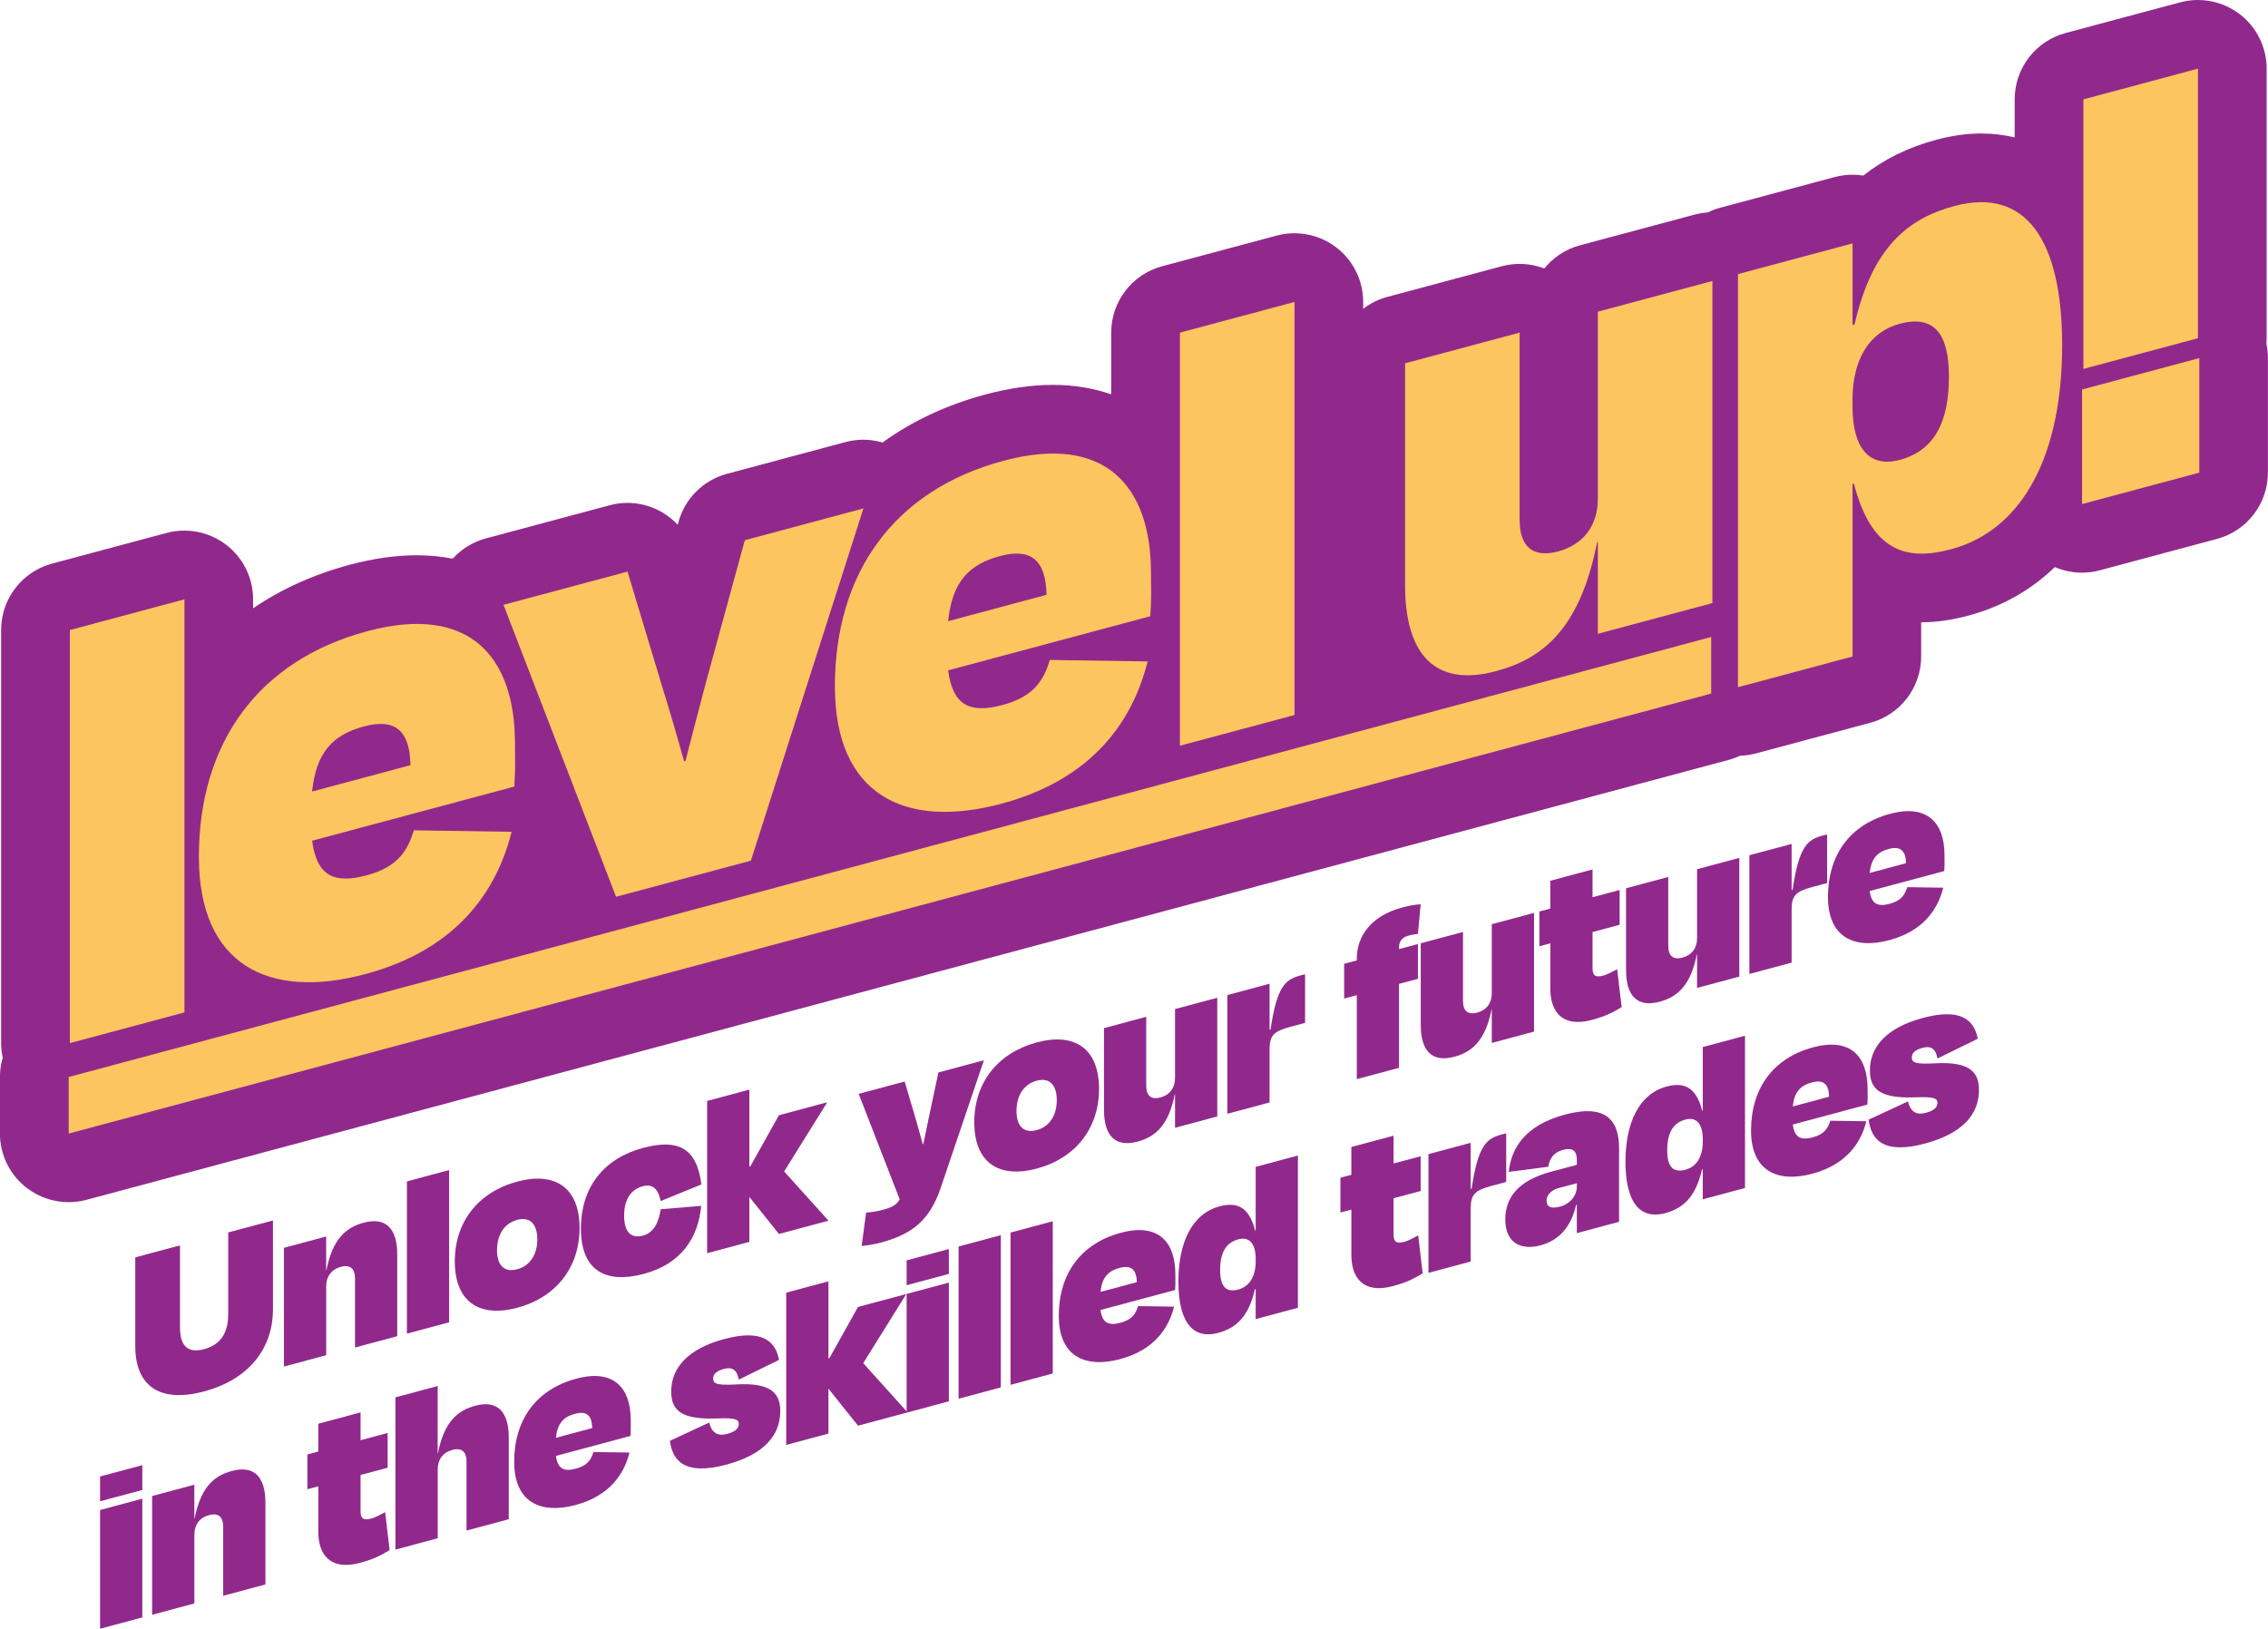 <?xml version="1.0" encoding="UTF-8"?> <svg xmlns="http://www.w3.org/2000/svg" id="Layer_1" viewBox="0 0 682.56 490.27"><defs><style>.cls-1{fill:#fcc55f;}.cls-2{fill:#91298c;}</style></defs><g><path class="cls-2" d="M682.09,103.42c.04-.53,.06-1.07,.06-1.61V20.67c0-6.43-2.99-12.49-8.09-16.4-3.65-2.8-8.08-4.27-12.59-4.27-1.79,0-3.59,.23-5.35,.7l-34.48,9.24c-9.04,2.42-15.32,10.61-15.32,19.97v11.45c-3.19-.76-6.54-1.18-10.03-1.18h0c-4.33,0-8.87,.63-13.49,1.87-8.49,2.27-15.81,5.86-22.02,10.8-1.08-.17-2.17-.26-3.26-.26-1.79,0-3.59,.23-5.35,.7l-34.48,9.24c-1.3,.35-2.54,.83-3.72,1.41-1.34,.09-2.67,.31-3.99,.66l-34.48,9.24c-4.35,1.16-8.06,3.66-10.74,6.99-2.37-.92-4.9-1.39-7.44-1.39-1.79,0-3.58,.23-5.35,.7l-34.48,9.24c-2.69,.72-5.13,1.96-7.24,3.59v-2.09c0-6.43-2.99-12.49-8.09-16.4-3.65-2.8-8.08-4.27-12.59-4.27-1.79,0-3.59,.23-5.35,.7l-34.48,9.24c-9.04,2.42-15.32,10.61-15.32,19.97v18.57c-5.4-1.86-11.29-2.84-17.53-2.84s-13.15,.97-20.29,2.88c-11.74,3.15-22.13,8.05-31,14.47-1.87-.54-3.81-.84-5.78-.84-1.78,0-3.58,.23-5.35,.7l-35.7,9.57c-7.1,1.9-12.65,7.43-14.59,14.52l-.22,.81c-3.87-4.15-9.34-6.58-15.12-6.58-1.77,0-3.57,.23-5.36,.71l-37.32,10c-3.86,1.04-7.29,3.18-9.93,6.08-3.44-.67-7.03-1.03-10.75-1.03-6.32,0-13.15,.97-20.29,2.88-10.88,2.92-20.6,7.35-29.02,13.09v-2.72c0-6.43-2.99-12.49-8.09-16.4-3.65-2.8-8.08-4.27-12.59-4.27-1.79,0-3.59,.23-5.35,.7l-34.48,9.24c-9.04,2.42-15.32,10.61-15.32,19.97v124.34c0,1.5,.17,2.98,.48,4.41-.54,1.85-.84,3.79-.84,5.79v17.03c0,6.43,2.99,12.49,8.09,16.4,3.65,2.8,8.08,4.27,12.59,4.27,1.79,0,3.59-.23,5.35-.7l494.32-132.45c1.17-.31,2.29-.73,3.36-1.23,1.57-.05,3.15-.27,4.69-.68l34.48-9.24c9.04-2.42,15.32-10.61,15.32-19.97v-10.29s.09,0,.13,0c4.46,0,9.09-.66,14.16-2.02,9.99-2.68,18.73-7.63,25.94-14.59,2.58,1.11,5.35,1.68,8.16,1.68,1.79,0,3.59-.23,5.35-.7l35.29-9.46c9.04-2.42,15.32-10.61,15.32-19.97v-34.48c0-1.48-.16-2.95-.47-4.37Z"></path><g><g><path class="cls-1" d="M55.51,304.75l-34.48,9.24v-124.34l34.48-9.24v124.34Z"></path><path class="cls-1" d="M59.85,257.94c0-34.28,17.85-59.14,50.71-67.95,30.63-8.21,44.42,7.57,44.42,33.74,0,4.87,.2,7.45-.2,13.04l-60.85,16.3c1.42,10.57,6.49,13.07,16.43,10.41,9.74-2.61,12.37-7.78,14.2-13.54l29.41,.44c-4.46,17.83-16.43,35.44-44.01,42.83-29.01,7.77-50.1-2.6-50.1-35.26Zm34.08-19.68l29.61-7.93c-.2-10.7-4.87-14.11-13.99-11.67-9.53,2.55-14.4,7.91-15.62,19.6Z"></path><path class="cls-1" d="M185.4,269.94l-33.87-87.88,37.32-10,10.75,35.66c2.23,7.11,4.26,14.27,6.29,21.44l.41-.11c2.03-8.05,4.26-16.35,6.49-24.86l11.36-41.58,35.7-9.57-33.87,106.03-40.57,10.87Z"></path><path class="cls-1" d="M251.26,206.66c0-34.28,17.85-59.14,50.71-67.95,30.63-8.21,44.42,7.57,44.42,33.74,0,4.87,.2,7.45-.2,13.04l-60.85,16.3c1.42,10.57,6.49,13.07,16.43,10.41,9.74-2.61,12.37-7.78,14.2-13.54l29.41,.44c-4.46,17.83-16.43,35.44-44.01,42.83-29.01,7.77-50.1-2.6-50.1-35.26Zm34.08-19.68l29.61-7.93c-.2-10.7-4.87-14.11-13.99-11.67-9.53,2.55-14.4,7.92-15.62,19.6Z"></path><path class="cls-1" d="M389.59,215.23l-34.48,9.24V100.13l34.48-9.24v124.34Z"></path><path class="cls-1" d="M480.86,163.19l-.2,.05c-5.07,25.5-15.82,34.87-30.42,38.78-18.25,4.89-27.38-4.83-27.38-25.93V109.36l34.48-9.24v56.39c0,7.91,3.85,11.54,11.56,9.48,7.71-2.07,11.97-7.87,11.97-15.78v-56.39l34.48-9.24v96.96l-34.48,9.24v-27.59Z"></path><path class="cls-1" d="M587.14,165.34c-13.59,3.64-23.93,.53-29.21-19.76l-.4,.11v51.93l-34.48,9.24V82.51l34.48-9.24v24.54l.61-.16c5.27-23.12,16.02-31.88,30.02-35.63,21.5-5.76,32.45,10.17,32.45,42.02s-11.16,55.32-33.47,61.3Zm-.61-51.97c0-12.37-4.06-18.79-14.81-15.91-9.13,2.45-14.2,10.7-14.2,22.87v2.03c0,12.58,5.07,18.52,14.2,16.08,10.75-2.88,14.81-11.88,14.81-25.06Z"></path><path class="cls-1" d="M661.89,107.79v34.48l-35.29,9.46v-34.48l35.29-9.46Zm-34.89,3.26V29.91l34.48-9.24V101.81l-34.48,9.24Z"></path></g><path class="cls-1" d="M20.67,341.22v-17.03l494.32-132.45v17.03L20.67,341.22Z"></path></g></g><g><path class="cls-2" d="M68.69,395.65v-24.67l13.46-3.61v26.69c0,11.96-7.33,21.18-20.72,24.77-13.46,3.61-20.72-1.7-20.72-13.66v-26.69l13.46-3.61v24.67c0,4.63,1.57,8.1,7.25,6.58,5.68-1.52,7.25-5.83,7.25-10.47Z"></path><path class="cls-2" d="M98.16,407.94l-12.71,3.41v-35.74l12.71-3.41v10.17l.07-.02c1.87-9.4,5.83-12.85,11.22-14.3,6.73-1.8,10.1,1.78,10.1,9.56v24.6l-12.71,3.41v-20.79c0-2.91-1.42-4.25-4.26-3.49-2.84,.76-4.41,2.9-4.41,5.82v20.79Z"></path><path class="cls-2" d="M135.17,398.03l-12.71,3.41v-45.83l12.71-3.41v45.83Z"></path><path class="cls-2" d="M136.87,379.7c0-11.96,7.1-20.89,18.85-24.04,11.52-3.08,18.7,2.02,18.7,13.98s-7.18,20.92-18.7,24c-11.74,3.15-18.85-2.05-18.85-13.94Zm12.71-3.41c0,4.49,2.09,6.84,6.06,5.78,3.96-1.06,6.06-4.54,6.06-9.02s-2.1-6.92-6.06-5.85c-3.96,1.06-6.06,4.61-6.06,9.1Z"></path><path class="cls-2" d="M193.45,357.07c-3.22,.86-5.61,3.52-5.61,8.83s2.32,6.93,5.68,6.03c3.22-.86,4.71-3.88,5.31-7.93l12.19-1.02c-.9,9.81-6.13,17.5-17.27,20.48-11.37,3.05-18.92-.91-18.92-13.62s7.1-21.19,18.69-24.3c11.89-3.19,16.3,1.31,17.57,10.99l-12.26,5.01c-.6-2.98-1.94-5.39-5.38-4.46Z"></path><path class="cls-2" d="M225.52,351.17l.3-.08,8.6-15.39,14.43-3.87v.15l-12.86,20.64,13.24,14.7v.15l-14.81,3.97-8.9-11.15v13.53l-12.71,3.41v-45.83l12.71-3.41v23.18Z"></path><path class="cls-2" d="M259.31,375.08l1.35-10.08c1.5-.1,3.14-.32,4.64-.72,2.92-.78,4.41-1.41,5.46-3.26l-12.34-31.76,13.84-3.71,3.66,12.4c.6,2.08,1.2,4.24,1.79,6.47l.15-.04c.52-2.46,1.05-4.77,1.49-7.13l3.07-14.43,13.69-3.67-12.94,38.23c-3.14,9.36-8.08,13.98-17.95,16.62-2.54,.68-3.89,.82-5.91,1.06Z"></path><path class="cls-2" d="M293.21,337.81c0-11.96,7.1-20.89,18.85-24.04,11.52-3.08,18.7,2.02,18.7,13.98s-7.18,20.92-18.7,24c-11.74,3.15-18.85-2.05-18.85-13.94Zm12.71-3.41c0,4.49,2.09,6.84,6.06,5.78,3.96-1.06,6.06-4.54,6.06-9.02s-2.1-6.92-6.06-5.85c-3.96,1.06-6.06,4.61-6.06,9.1Z"></path><path class="cls-2" d="M353.64,329.32l-.07,.02c-1.87,9.4-5.83,12.85-11.22,14.3-6.73,1.8-10.1-1.78-10.1-9.56v-24.6l12.71-3.41v20.79c0,2.91,1.42,4.25,4.26,3.49,2.84-.76,4.41-2.9,4.41-5.82v-20.79l12.71-3.41v35.74l-12.71,3.41v-10.17Z"></path><path class="cls-2" d="M369.37,335.27v-35.74l12.71-3.41v13.83l.3-.08c1.94-13.16,4.56-15.05,8.97-16.24l1.42-.38v14.65l-4.41,1.18c-5.16,1.38-6.28,2.65-6.28,6.92v15.85l-12.71,3.41Z"></path><path class="cls-2" d="M421.04,285.69l5.69-1.52v10.47l-5.69,1.52v25.27l-12.71,3.41v-25.27l-3.81,1.02v-10.47l3.81-1.02v-.52c0-6.66,4.19-12.86,13.54-15.37,2.84-.76,4.26-.92,5.68-1l-.82,8.89c-.97,.11-1.94,.3-2.84,.54-1.57,.42-2.84,1.44-2.84,3.45v.6Z"></path><path class="cls-2" d="M448.97,303.78l-.07,.02c-1.87,9.4-5.83,12.85-11.22,14.3-6.73,1.8-10.1-1.78-10.1-9.56v-24.6l12.71-3.41v20.79c0,2.91,1.42,4.25,4.26,3.49,2.84-.76,4.41-2.9,4.41-5.82v-20.79l12.71-3.41v35.74l-12.71,3.41v-10.17Z"></path><path class="cls-2" d="M466.57,283.96l-3.29,.88v-10.47l3.29-.88v-8.37l12.71-3.41v8.37l8.15-2.18v10.47l-8.15,2.18v10.92c0,2.09,.75,2.87,3.22,2.2,1.42-.38,3.29-1.48,4.19-1.94l1.35,11.45c-2.92,1.68-4.64,2.66-8.97,3.83-8.9,2.39-12.49-2.49-12.49-9.36v-13.68Z"></path><path class="cls-2" d="M510.75,287.22l-.07,.02c-1.87,9.4-5.83,12.85-11.22,14.3-6.73,1.8-10.1-1.78-10.1-9.56v-24.6l12.71-3.41v20.79c0,2.91,1.42,4.25,4.26,3.49,2.84-.76,4.41-2.9,4.41-5.82v-20.79l12.71-3.41v35.74l-12.71,3.41v-10.17Z"></path><path class="cls-2" d="M526.48,293.18v-35.74l12.71-3.41v13.83l.3-.08c1.94-13.16,4.56-15.05,8.97-16.24l1.42-.38v14.65l-4.41,1.18c-5.16,1.38-6.28,2.65-6.28,6.92v15.85l-12.71,3.41Z"></path><path class="cls-2" d="M550.13,270.02c0-12.64,6.58-21.8,18.69-25.05,11.29-3.03,16.38,2.79,16.38,12.43,0,1.79,.08,2.74-.07,4.8l-22.44,6.01c.52,3.9,2.39,4.82,6.06,3.83,3.59-.96,4.56-2.87,5.24-4.99l10.84,.16c-1.65,6.57-6.06,13.06-16.23,15.79-10.69,2.86-18.47-.96-18.47-13Zm12.56-7.25l10.92-2.93c-.07-3.94-1.8-5.2-5.16-4.3-3.52,.94-5.31,2.92-5.76,7.22Z"></path><path class="cls-2" d="M30.12,451.91v-7.47l12.71-3.41v7.47l-12.71,3.41Zm0,38.36v-35.74l12.71-3.41v35.74l-12.71,3.41Z"></path><path class="cls-2" d="M58.49,482.66l-12.71,3.41v-35.74l12.71-3.41v10.17l.07-.02c1.87-9.4,5.83-12.85,11.22-14.29,6.73-1.8,10.1,1.78,10.1,9.56v24.6l-12.71,3.41v-20.79c0-2.91-1.42-4.25-4.26-3.49-2.84,.76-4.41,2.9-4.41,5.82v20.79Z"></path><path class="cls-2" d="M95.8,447.4l-3.29,.88v-10.47l3.29-.88v-8.37l12.71-3.41v8.37l8.15-2.18v10.47l-8.15,2.18v10.92c0,2.09,.75,2.86,3.21,2.2,1.42-.38,3.29-1.48,4.19-1.94l1.35,11.45c-2.92,1.68-4.64,2.66-8.97,3.83-8.9,2.38-12.49-2.49-12.49-9.36v-13.68Z"></path><path class="cls-2" d="M131.72,463.04l-12.71,3.41v-45.83l12.71-3.41v20.26l.07-.02c1.87-9.4,5.83-12.85,11.22-14.3,6.73-1.8,10.1,1.78,10.1,9.56v24.6l-12.71,3.41v-20.79c0-2.91-1.42-4.25-4.26-3.49-2.84,.76-4.41,2.9-4.41,5.82v20.79Z"></path><path class="cls-2" d="M154.74,440.05c0-12.64,6.58-21.8,18.7-25.05,11.29-3.03,16.38,2.79,16.38,12.43,0,1.79,.07,2.74-.07,4.8l-22.44,6.01c.52,3.9,2.39,4.82,6.06,3.83,3.59-.96,4.56-2.87,5.24-4.99l10.84,.16c-1.65,6.57-6.06,13.06-16.23,15.79-10.69,2.87-18.47-.96-18.47-13Zm12.56-7.25l10.92-2.93c-.07-3.94-1.79-5.2-5.16-4.3-3.51,.94-5.31,2.92-5.76,7.23Z"></path><path class="cls-2" d="M201.62,433.7l11.82-5.49c.82,3.22,2.62,4.16,5.46,3.4,2.24-.6,3.36-1.5,3.44-2.94,0-1.35-.9-1.93-6.51-1.7-10.39,.39-13.83-2.13-13.83-8.11,0-7.25,5.23-12.92,15.93-15.78,10.99-2.94,15.4,.21,16.52,6.26l-12.11,5.94c-.52-2.77-1.79-3.93-4.49-3.21-2.09,.56-3.22,1.53-3.22,2.8,0,1.35,.23,2.26,7.03,1.86,10.62-.6,13.16,2.83,13.16,8.06,0,7.25-4.86,13.04-16.23,16.09-12.71,3.41-16.23-1.34-16.98-7.19Z"></path><path class="cls-2" d="M249.32,408.88l.3-.08,8.6-15.39,14.43-3.87v.15l-12.86,20.64,13.24,14.7v.15l-14.81,3.97-8.9-11.15v13.53l-12.71,3.41v-45.83l12.71-3.41v23.18Z"></path><path class="cls-2" d="M272.85,386.87v-7.48l12.71-3.41v7.48l-12.71,3.41Zm0,38.36v-35.74l12.71-3.41v35.74l-12.71,3.41Z"></path><path class="cls-2" d="M301.2,417.63l-12.71,3.41v-45.83l12.71-3.41v45.83Z"></path><path class="cls-2" d="M316.83,413.44l-12.71,3.41v-45.83l12.71-3.41v45.83Z"></path><path class="cls-2" d="M318.64,396.13c0-12.64,6.58-21.8,18.7-25.05,11.29-3.03,16.38,2.79,16.38,12.43,0,1.79,.07,2.74-.07,4.8l-22.44,6.01c.52,3.9,2.39,4.82,6.06,3.83,3.59-.96,4.56-2.87,5.24-4.99l10.84,.16c-1.65,6.57-6.06,13.06-16.23,15.79-10.69,2.87-18.47-.96-18.47-13Zm12.56-7.25l10.92-2.93c-.08-3.94-1.8-5.2-5.16-4.3-3.52,.94-5.31,2.92-5.76,7.22Z"></path><path class="cls-2" d="M377.9,388.03l-.23,.06c-1.94,8.52-5.91,11.75-11.07,13.13-7.93,2.13-11.96-3.75-11.96-15.48s4.11-20.39,12.34-22.6c5.01-1.34,8.82-.2,10.77,7.28l.15-.04v-19.14l12.71-3.41v45.83l-12.71,3.41v-9.05Zm0-8.3v-.75c0-4.63-1.87-6.83-5.24-5.92-3.96,1.06-5.46,4.38-5.46,9.24,0,4.56,1.49,6.93,5.46,5.86,3.36-.9,5.24-3.94,5.24-8.43Z"></path><path class="cls-2" d="M406.69,364.1l-3.29,.88v-10.47l3.29-.88v-8.37l12.71-3.41v8.37l8.15-2.18v10.47l-8.15,2.18v10.92c0,2.09,.75,2.86,3.22,2.2,1.42-.38,3.29-1.48,4.19-1.95l1.35,11.45c-2.92,1.68-4.64,2.66-8.97,3.83-8.9,2.38-12.49-2.49-12.49-9.37v-13.68Z"></path><path class="cls-2" d="M429.9,383.15v-35.74l12.71-3.41v13.83l.3-.08c1.94-13.16,4.56-15.05,8.97-16.24l1.42-.38v14.65l-4.41,1.18c-5.16,1.38-6.28,2.65-6.28,6.92v15.85l-12.71,3.41Z"></path><path class="cls-2" d="M474.56,362.66l-.23,.06c-1.42,6.21-4.79,10.56-10.77,12.16-5.68,1.52-10.54-.61-10.54-7.87,0-6.43,3.81-11.64,13.68-14.28l7.85-2.1v-1.57c0-2.69-1.35-3.68-4.11-2.94-2.24,.6-3.96,1.89-4.49,5.09l-11.89,1.54c.75-7.08,4.79-13.99,16.97-17.26,11.52-3.09,16.23,1.03,16.23,10.08v22.21l-12.71,3.41v-8.52Zm0-5.53v-.97l-5.68,1.52c-2.09,.56-3.44,2.19-3.44,3.69,0,1.72,1.05,2.64,4.11,1.82,2.99-.8,5.01-3.29,5.01-6.05Z"></path><path class="cls-2" d="M512.45,351.98l-.23,.06c-1.94,8.52-5.91,11.75-11.07,13.13-7.93,2.12-11.96-3.75-11.96-15.49s4.11-20.39,12.34-22.6c5.01-1.34,8.82-.2,10.77,7.28l.15-.04v-19.14l12.71-3.41v45.83l-12.71,3.41v-9.05Zm0-8.3v-.75c0-4.63-1.87-6.83-5.24-5.92-3.96,1.06-5.46,4.38-5.46,9.24,0,4.56,1.49,6.93,5.46,5.86,3.37-.9,5.24-3.94,5.24-8.43Z"></path><path class="cls-2" d="M526.98,340.31c0-12.64,6.58-21.8,18.69-25.05,11.29-3.03,16.38,2.79,16.38,12.43,0,1.79,.08,2.75-.07,4.8l-22.44,6.01c.52,3.9,2.39,4.82,6.06,3.84,3.59-.96,4.56-2.87,5.24-4.99l10.84,.16c-1.65,6.57-6.06,13.06-16.23,15.79-10.69,2.87-18.47-.96-18.47-12.99Zm12.56-7.25l10.92-2.93c-.07-3.94-1.8-5.2-5.16-4.3-3.52,.94-5.31,2.92-5.76,7.23Z"></path><path class="cls-2" d="M562.37,337.03l11.82-5.48c.82,3.22,2.62,4.16,5.46,3.4,2.24-.6,3.36-1.5,3.44-2.94,0-1.34-.9-1.93-6.51-1.7-10.39,.39-13.83-2.13-13.83-8.11,0-7.25,5.23-12.92,15.93-15.78,10.99-2.95,15.4,.21,16.53,6.26l-12.12,5.94c-.52-2.78-1.79-3.93-4.49-3.21-2.1,.56-3.22,1.53-3.22,2.8,0,1.35,.22,2.26,7.03,1.86,10.62-.6,13.16,2.83,13.16,8.06,0,7.25-4.86,13.04-16.23,16.09-12.71,3.41-16.23-1.33-16.97-7.19Z"></path></g></svg> 